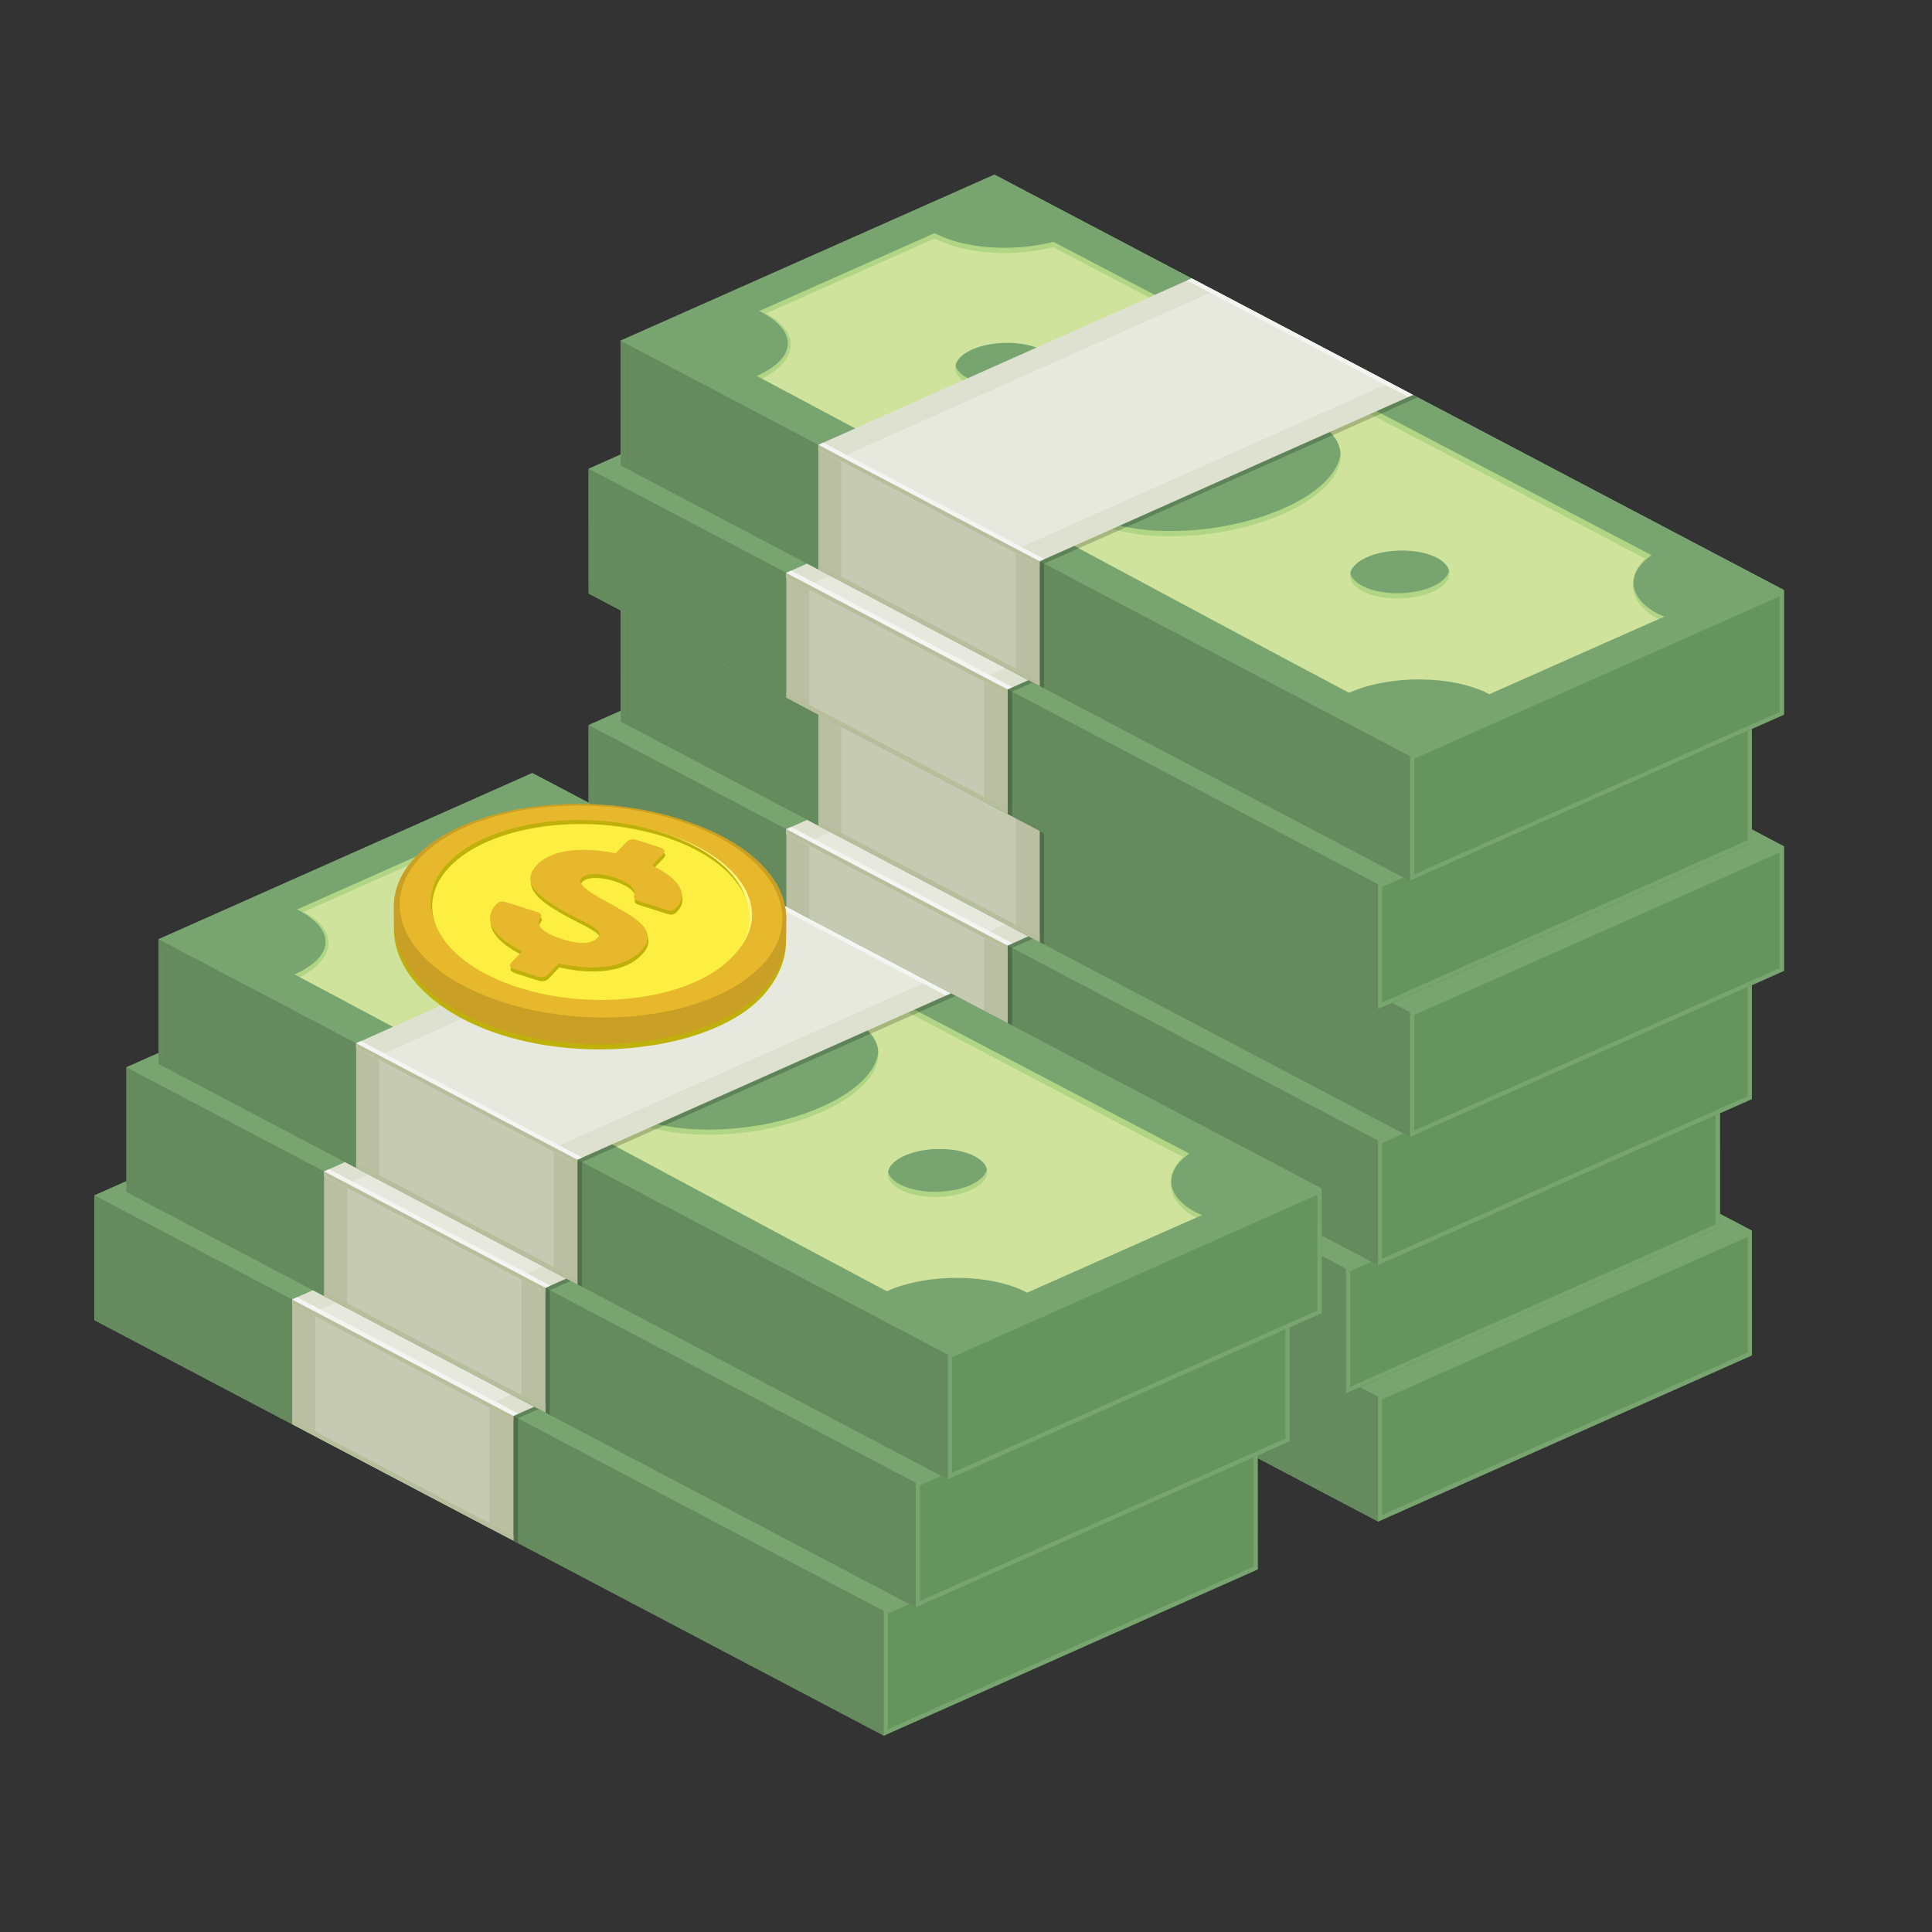 <?xml version="1.0" encoding="utf-8"?>
<!-- Generator: Adobe Illustrator 25.4.1, SVG Export Plug-In . SVG Version: 6.00 Build 0)  -->
<svg version="1.1" id="Layer_1" xmlns="http://www.w3.org/2000/svg" xmlns:xlink="http://www.w3.org/1999/xlink" x="0px" y="0px"
	 viewBox="0 0 120 120" style="enable-background:new 0 0 120 120;" xml:space="preserve">
<rect x="0" y="0" width="120" height="120" fill="#333333" stroke="none"/>
<style type="text/css">
	.st0{fill:#DADADA;}
	.st1{fill:#609BA7;}
	.st2{fill:#A4A3A3;}
	.st3{fill:#FBAD18;}
	.st4{fill:#FDCD2E;}
	.st5{fill:#000100;}
	.st6{fill:#005461;}
	.st7{fill:#FFFFFF;}
	.st8{fill:#94927E;}
	.st9{fill:#6F6E5D;}
	.st10{fill:#A5A392;}
	.st11{fill:#4B4C3F;}
	.st12{opacity:0.3;fill:#000100;}
	.st13{fill:#648A5D;}
	.st14{fill:#65945D;}
	.st15{fill:#77A46F;}
	.st16{fill-rule:evenodd;clip-rule:evenodd;fill:#B0D584;}
	.st17{fill-rule:evenodd;clip-rule:evenodd;fill:#D0E39C;}
	.st18{fill-rule:evenodd;clip-rule:evenodd;fill:#77A46F;}
	.st19{fill-rule:evenodd;clip-rule:evenodd;fill:#648A5D;}
	.st20{opacity:0.2;}
	.st21{fill-rule:evenodd;clip-rule:evenodd;}
	.st22{fill-rule:evenodd;clip-rule:evenodd;fill:#DEE1CF;}
	.st23{fill-rule:evenodd;clip-rule:evenodd;fill:#E7E9DE;}
	.st24{fill-rule:evenodd;clip-rule:evenodd;fill:#BABFA3;}
	.st25{fill-rule:evenodd;clip-rule:evenodd;fill:#C6CAB2;}
	.st26{fill-rule:evenodd;clip-rule:evenodd;fill:#F4F5F2;}
	.st27{fill-rule:evenodd;clip-rule:evenodd;fill:#B8BD9C;}
	.st28{fill:url(#SVGID_1_);}
	.st29{fill:url(#SVGID_00000090980673735623944170000005430676600722540976_);}
	.st30{fill:#E4B635;}
	.st31{fill:#A87410;}
	.st32{fill:#6C9144;}
	.st33{fill:#90C14F;}
	.st34{fill:#004D28;}
	.st35{fill:#E6E6E6;stroke:#E6E6E6;stroke-width:5;stroke-miterlimit:10;}
	.st36{fill:#E5E5C8;}
	.st37{fill:#4684AF;}
	.st38{fill:#C4C4AB;}
	.st39{fill:#DCDDD2;}
	.st40{fill:#F6F7E8;}
	.st41{fill:#CECECE;}
	.st42{fill:#4D9ABA;}
	.st43{fill:#A7A9AC;}
	.st44{fill:#E8B4BD;}
	.st45{fill:#E0E0E0;}
	.st46{fill:#66CDF8;}
	.st47{fill:#F2F2F2;}
	.st48{fill:#053746;}
	.st49{fill:#14485F;}
	.st50{fill:#CAC1A9;}
	.st51{fill-rule:evenodd;clip-rule:evenodd;fill:#FDEF41;}
	.st52{fill-rule:evenodd;clip-rule:evenodd;fill:#E7B82B;}
	.st53{fill-rule:evenodd;clip-rule:evenodd;fill:#FDEF42;}
	.st54{fill-rule:evenodd;clip-rule:evenodd;fill:#B5D88C;}
	.st55{fill-rule:evenodd;clip-rule:evenodd;fill:#608657;}
	.st56{fill:#2E3A4C;}
	.st57{fill:#D1E0F2;}
	.st58{opacity:0.3;}
	.st59{fill:#8B9BAF;}
	.st60{opacity:0.3;fill:#FFFFFF;}
	.st61{fill:#6D7B89;}
	.st62{fill:#7E8D9E;}
	.st63{fill:#44526B;}
	.st64{opacity:0.1;}
	.st65{fill:#FA364D;}
	.st66{fill-rule:evenodd;clip-rule:evenodd;fill:#408BBC;}
	.st67{fill-rule:evenodd;clip-rule:evenodd;fill:#DB3D36;}
	.st68{fill-rule:evenodd;clip-rule:evenodd;fill:#DC5B5B;}
	.st69{fill-rule:evenodd;clip-rule:evenodd;fill:#901F1F;}
	.st70{fill-rule:evenodd;clip-rule:evenodd;fill:#FFFFFF;}
	.st71{fill-rule:evenodd;clip-rule:evenodd;fill:#AEAEAF;}
	.st72{fill-rule:evenodd;clip-rule:evenodd;fill:#134E78;}
	.st73{fill-rule:evenodd;clip-rule:evenodd;fill:#3B7BA1;}
	.st74{fill-rule:evenodd;clip-rule:evenodd;fill:#002F47;}
	.st75{fill-rule:evenodd;clip-rule:evenodd;fill:#FBB123;}
	.st76{fill-rule:evenodd;clip-rule:evenodd;fill:#BC802B;}
	.st77{fill-rule:evenodd;clip-rule:evenodd;fill:url(#SVGID_00000163780940879295287390000004518311150431533475_);}
	.st78{fill-rule:evenodd;clip-rule:evenodd;fill:url(#SVGID_00000178926218901679293490000000653920568301283996_);}
	.st79{fill-rule:evenodd;clip-rule:evenodd;fill:url(#SVGID_00000081642677142665859430000015018567054840033668_);}
	.st80{fill-rule:evenodd;clip-rule:evenodd;fill:url(#SVGID_00000029753089589314795540000012982853251317965961_);}
	.st81{opacity:0.25;fill-rule:evenodd;clip-rule:evenodd;}
	.st82{fill-rule:evenodd;clip-rule:evenodd;fill:#30302F;}
	.st83{fill-rule:evenodd;clip-rule:evenodd;fill:#3B3B3B;}
	.st84{fill-rule:evenodd;clip-rule:evenodd;fill:#292929;}
	.st85{fill-rule:evenodd;clip-rule:evenodd;fill:#18110C;}
	.st86{fill-rule:evenodd;clip-rule:evenodd;fill:url(#SVGID_00000002381985193365249050000018049091702534208659_);}
	.st87{fill-rule:evenodd;clip-rule:evenodd;fill:#DC8E27;}
	.st88{opacity:0.5;}
	.st89{opacity:0.2;fill:#231F20;}
	.st90{fill:#CCDCE3;}
	.st91{fill:#305C6F;}
	.st92{opacity:0.4;}
	.st93{fill:#F1F2F2;}
	.st94{fill:#D6EBCE;}
	.st95{fill:#AFD8A1;}
	.st96{fill:#85C776;}
	.st97{fill:#4CB748;}
	.st98{fill:#42A240;}
	.st99{fill:#E4EDF8;}
	.st100{fill:#5BA7DC;}
	.st101{fill:#008CCF;}
	.st102{fill:#0076B6;}
	.st103{opacity:0.15;}
	.st104{fill:#DA99BE;}
	.st105{fill:#CC6CA2;}
	.st106{fill:#C4468E;}
	.st107{fill:#BC067E;}
	.st108{fill:#AA0072;}
	.st109{fill:#FABCA3;}
	.st110{fill:#F69679;}
	.st111{fill:#F26648;}
	.st112{fill:#EF3E2D;}
	.st113{fill:#D73828;}
	.st114{fill:#FFDEAB;}
	.st115{fill:#FFCD7E;}
	.st116{fill:#FDB740;}
	.st117{fill:#D1D3D4;}
	.st118{fill:#FBB123;}
	.st119{fill:#BC802B;}
	.st120{fill:#696969;}
	.st121{fill:#3F4244;}
	.st122{fill:#FFA000;}
	.st123{opacity:0.25;fill:#FFFFFF;}
	.st124{fill:#999999;}
	.st125{fill:#404041;}
	.st126{fill:none;stroke:#404041;stroke-width:5;stroke-linecap:round;stroke-linejoin:round;stroke-miterlimit:10;}
	.st127{fill:#808080;}
	.st128{fill:#FFFFFF;stroke:#FFFFFF;stroke-width:5;stroke-linecap:round;stroke-linejoin:round;stroke-miterlimit:10;}
	.st129{fill:#D0E39C;}
	.st130{fill:#00704A;}
	.st131{fill-rule:evenodd;clip-rule:evenodd;fill:#4D4D4D;}
	.st132{fill:#FAC753;}
	.st133{opacity:0.36;fill:#4D4D4D;}
	.st134{fill:#EA594E;}
	.st135{fill:#D23F3C;}
	.st136{fill:#121717;}
	.st137{fill:#A4A4A4;}
	.st138{fill:url(#SVGID_00000089541432544961963930000011899847680839506605_);}
	.st139{fill:#2D5C6D;}
	.st140{opacity:0.15;fill:#00704A;}
	.st141{fill:url(#SVGID_00000160880735115060692970000010848901215917407927_);}
	.st142{fill:#E6E6E6;}
	.st143{fill:url(#SVGID_00000178196483378002680520000006271734218463243931_);}
	.st144{fill:url(#SVGID_00000083768324210415159440000006349559103544785055_);}
	.st145{fill:#1A1A1A;}
	.st146{fill:#07343B;}
	.st147{fill:#333333;}
	.st148{opacity:0.06;fill:#E6E6E6;}
	.st149{opacity:0.31;fill-rule:evenodd;clip-rule:evenodd;fill:#231F20;}
	.st150{fill-rule:evenodd;clip-rule:evenodd;fill:#BCBDBF;}
	.st151{fill-rule:evenodd;clip-rule:evenodd;fill:#D1D2D3;}
	.st152{fill-rule:evenodd;clip-rule:evenodd;fill:#E6E6E6;}
	.st153{fill-rule:evenodd;clip-rule:evenodd;fill:#221F1F;}
	.st154{fill-rule:evenodd;clip-rule:evenodd;fill:#FAAE17;}
	.st155{opacity:0.3;fill-rule:evenodd;clip-rule:evenodd;fill:#221F1F;}
	.st156{fill-rule:evenodd;clip-rule:evenodd;fill:#FDBD30;}
	.st157{fill:#E5A641;}
	.st158{fill:#EFEFEF;}
	.st159{opacity:0.2;fill:#3D3D3D;}
	.st160{fill:#EDEDED;}
	.st161{fill:#9BCDCE;}
	.st162{fill:#326497;}
	.st163{fill:#EFB650;}
	.st164{fill:#E0E0E0;stroke:#E0E0E0;stroke-width:2;stroke-miterlimit:10;}
	.st165{fill:#00704A;stroke:#FFFFFF;stroke-miterlimit:10;}
	.st166{opacity:0.24;fill:#004D28;}
	.st167{fill:none;stroke:#FFFFFF;stroke-width:2;stroke-miterlimit:10;}
	.st168{fill:#BFB10A;}
	.st169{fill:#C9A025;}
	.st170{fill:#E7B82B;}
	.st171{fill:#FFF683;}
	.st172{fill:#FDEF41;}
	.st173{fill:#A8DD43;}
	.st174{fill:#8BBF19;}
	.st175{fill:#FFD41F;}
	.st176{fill:#FF9C00;}
	.st177{fill:#FF6A4D;}
	.st178{fill:#DB513E;}
	.st179{fill:#444444;}
	.st180{fill:#F0D0B4;}
	.st181{fill:#AB6C54;}
	.st182{opacity:0.05;}
	.st183{fill:#F7A186;}
	.st184{fill:#4B5059;}
	.st185{fill:#C47C60;}
	.st186{fill:#CF9E76;}
	.st187{opacity:0.09;fill:#FFFFFF;}
	.st188{fill:#2F1806;}
	.st189{opacity:0.1;fill:#231F20;}
	.st190{fill:#4A4A4A;}
	.st191{opacity:0.08;fill:#FFFFFF;}
	.st192{fill:#383838;}
	.st193{fill:#707171;}
	.st194{fill:#2D2D2D;}
	.st195{fill:#492F21;}
	.st196{fill:#563A28;}
	.st197{fill:#564F4F;}
	.st198{fill:#C5D41F;}
	.st199{fill:#8CB83F;}
	.st200{opacity:0.09;}
	.st201{opacity:0.12;}
	.st202{fill:#F9E0AC;}
	.st203{fill:#96796E;}
	.st204{fill:#D6B985;}
	.st205{opacity:0.11;}
	.st206{fill:#7C3935;}
	.st207{fill:#CCC2B0;}
	.st208{fill:#E2DCCF;}
	.st209{fill:#964745;}
	.st210{opacity:0.15;fill:#42210B;}
	.st211{fill:#EDE8DF;}
	.st212{fill:#F4F4F4;}
	.st213{fill:#E5E1DF;}
	.st214{fill:#D3D0CD;}
	.st215{fill:#D1C9B8;}
	.st216{fill:#9E8A77;}
	.st217{fill:#BAA390;}
	.st218{fill:#8C7A6B;}
	.st219{fill:#69C4C2;}
	.st220{opacity:0.2;fill:#FFFFFF;}
	.st221{fill:#DDDCDB;}
	.st222{fill:#EFEBE8;}
	.st223{fill:#C6C4C2;}
	.st224{fill:#58AFAB;}
	.st225{fill:#F4F2EF;}
	.st226{fill:#938272;}
	.st227{fill:#B2A590;}
	.st228{fill:#E5E4E3;}
	.st229{fill:#876856;}
	.st230{fill:#A5A03C;}
	.st231{fill:#BDC64A;}
	.st232{opacity:0.1;fill:#FFFFFF;}
	.st233{fill:#D0D34A;}
	.st234{fill:#C1D300;}
	.st235{fill:#BCC100;}
	.st236{opacity:0.17;}
	.st237{fill:#9E4D4D;}
	.st238{fill:#E8E8F2;}
	.st239{fill:#D6C889;}
	.st240{fill:#95AC3F;}
	.st241{fill:#819335;}
	.st242{opacity:0.64;fill:#C6D51E;}
	.st243{opacity:0.07;}
	.st244{fill:#FFC585;}
	.st245{opacity:0.12;fill:#FCEE21;}
	.st246{fill:#1B2728;}
	.st247{fill:#42210B;}
	.st248{opacity:0.18;}
	.st249{fill:#CEA28B;}
	.st250{fill:#3EA2A2;}
	.st251{fill:#C5E0DF;}
	.st252{fill:#AF865C;}
	.st253{fill:#473F65;}
	.st254{fill:#E4B69D;}
	.st255{fill:#491B0C;}
	.st256{fill:#B4CFCD;}
	.st257{fill:#E6E2E1;}
	.st258{opacity:0.1;fill:#421F00;}
	.st259{opacity:0.07;fill:#FFFFFF;}
	.st260{fill:#361B09;}
	.st261{fill:#FBA386;}
	.st262{fill:#8D242E;}
	.st263{fill:#ECC19C;}
	.st264{fill:#497775;}
	.st265{fill:#375D4C;}
	.st266{fill:#DB9C94;}
	.st267{fill:#462B24;}
	.st268{fill:#F0BEB4;}
	.st269{fill:#FF4040;}
	.st270{fill:#FF4F4B;}
	.st271{fill:#CB8C84;}
	.st272{fill:#DB8575;}
	.st273{fill:#3E1208;}
	.st274{opacity:0.14;fill:#FFFFFF;}
	.st275{fill:#4F3026;}
	.st276{opacity:0.12;fill:#FFC88F;}
	.st277{fill:#DFB28B;}
	.st278{fill:#497775;stroke:#497775;stroke-width:0.5;stroke-miterlimit:10;}
	.st279{fill:#523222;}
	.st280{fill:#73312A;}
	.st281{fill:#C3B8A1;}
	.st282{fill:#613D29;}
	.st283{fill:#F7EBDB;}
	.st284{fill:#A14740;}
	.st285{opacity:0.08;}
	.st286{opacity:0.09;fill:#532618;}
	.st287{fill:#35221A;}
	.st288{opacity:0.12;fill:#FF8F00;}
	.st289{opacity:0.12;fill:#666666;}
	.st290{opacity:0.66;fill-rule:evenodd;clip-rule:evenodd;fill:#77A46F;}
	.st291{opacity:0.42;fill-rule:evenodd;clip-rule:evenodd;fill:#77A46F;}
	.st292{fill:#5A4196;}
	.st293{fill:#64B22B;}
	.st294{fill:#FF5D56;}
	.st295{fill:#34969B;}
	.st296{fill:#3CAAAA;}
	.st297{fill:#EA3B3B;}
	.st298{fill:#A55D37;}
	.st299{fill:#8C4628;}
	.st300{fill:#F47132;}
	.st301{fill:#238C8C;}
	.st302{fill:#517820;}
	.st303{fill:#003313;}
	.st304{fill:#5E7B38;}
	.st305{fill:#5A3714;}
	.st306{fill:#8B9E6C;}
	.st307{fill:#642D10;}
	.st308{fill:#737245;}
	.st309{fill:#A9962E;}
	.st310{fill:#AA962E;}
	.st311{fill:#72B05F;}
	.st312{fill:#8CC63F;}
	.st313{fill:#9E2214;}
	.st314{fill:#8B4324;}
	.st315{fill:#8EB936;}
	.st316{fill:#BCCD30;}
	.st317{fill:#7C7C72;}
	.st318{fill:#B3B28D;}
	.st319{fill:#9A9B84;}
	.st320{fill:#CDC57F;}
	.st321{fill:#DED694;}
	.st322{fill:#FFFABE;}
	.st323{fill:#808285;}
	.st324{fill:#35383A;}
	.st325{fill:#B78B89;}
	.st326{fill:#945658;}
	.st327{fill:#78ABA4;}
	.st328{fill:#453835;}
	.st329{fill:#64433B;}
	.st330{fill:#7B534B;}
	.st331{fill:#298793;}
	.st332{fill:#4F97A1;}
	.st333{fill:#82B4BD;}
	.st334{fill:#AAD1D6;}
	.st335{fill:#4B6D74;}
	.st336{fill:#525C60;}
	.st337{fill:#999B9E;}
	.st338{fill:#5D4C33;}
	.st339{fill:#423113;}
	.st340{fill:#450D12;}
	.st341{fill:#603231;}
	.st342{fill:#ABC7A4;}
	.st343{fill:#829A7E;}
	.st344{fill:#93B889;}
	.st345{fill:#C6D9C2;}
	.st346{fill:#828687;}
	.st347{fill:#4D5D43;}
	.st348{fill:#67686B;}
	.st349{fill:#DDE8DA;}
	.st350{fill:#382725;}
	.st351{fill:#66504D;}
	.st352{fill:#A6A8AB;}
	.st353{fill:#986B4C;}
	.st354{fill:#815B40;}
	.st355{fill:#677B35;}
	.st356{opacity:0.31;fill:#8BC540;}
</style>
<g>
	<g id="Ôèãóðà_6__x28_êîïèÿ_x29__517">
		<polygon class="st13" points="108.81,76.44 59.78,50.63 36.56,60.95 36.57,68.69 85.6,94.5 108.81,84.18 		"/>
	</g>
	<g id="Ôèãóðà_6__x28_êîïèÿ_x29__518">
		<polygon class="st14" points="108.81,76.44 85.59,86.76 85.6,94.5 108.81,84.18 		"/>
	</g>
	<g id="Ôèãóðà_6__x28_êîïèÿ_x29__519">
		<polygon class="st15" points="59.78,50.63 36.56,60.95 85.6,86.76 108.81,76.44 		"/>
	</g>
	<g id="Ôèãóðà_7__x28_êîïèÿ_x29__117">
		<path class="st16" d="M101.01,77.92c-1.92-1.01-2.02-2.53-0.42-3.66L63.44,54.8c-2.45,0.63-5.49,0.46-7.38-0.54l-10.9,4.84
			c0.03,0.02,0.07,0.03,0.1,0.04c2.26,1.19,2.32,2.85-0.25,3.99L81.79,82.5c2.56-1.14,6.47-1.1,8.73,0.09
			c0.04,0.02,0.07,0.04,0.1,0.06l10.79-4.55C101.28,78.03,101.13,77.99,101.01,77.92z M62.47,63.32c-1.28,0.57-3.24,0.55-4.36-0.04
			c-1.13-0.59-1-1.54,0.28-2.11c1.28-0.57,3.24-0.55,4.36,0.04C63.88,61.8,63.75,62.75,62.47,63.32z M77.75,71.36
			c-3.85,1.71-9.25,1.89-12.07,0.41c-2.82-1.48-1.99-4.07,1.86-5.78c3.85-1.71,9.25-1.89,12.07-0.41
			C82.43,67.06,81.6,69.65,77.75,71.36z M86.99,76.22c-1.28,0.57-3.24,0.55-4.36-0.04c-1.13-0.59-1-1.54,0.28-2.11
			c1.28-0.57,3.24-0.55,4.36,0.04C88.39,74.71,88.27,75.65,86.99,76.22z"/>
	</g>
	<g id="Ôèãóðà_7__x28_êîïèÿ_x29__118">
		<path class="st17" d="M100.2,74.48L63.43,55.13c-2.44,0.63-5.48,0.45-7.36-0.54l-10.49,4.66c0.94,0.5,1.45,1.11,1.53,1.75
			c0.1,0.82-0.5,1.66-1.76,2.3c8.53,4.54,27.95,15,36.45,19.51c2.56-1.14,6.47-1.1,8.72,0.09h0l10.49-4.66
			C99.21,77.3,98.94,75.68,100.2,74.48z M62.47,63.64c-1.28,0.57-3.24,0.55-4.36-0.04c-1.13-0.59-1-1.54,0.28-2.11
			c1.28-0.57,3.24-0.55,4.36,0.04C63.88,62.13,63.75,63.07,62.47,63.64z M77.75,71.69c-3.85,1.71-9.25,1.89-12.07,0.41
			c-2.82-1.49-1.99-4.07,1.86-5.78c3.85-1.71,9.25-1.89,12.07-0.41C82.43,67.39,81.6,69.98,77.75,71.69z M86.99,76.55
			c-1.28,0.57-3.24,0.55-4.36-0.04c-1.13-0.59-1-1.54,0.28-2.11c1.28-0.57,3.24-0.55,4.36,0.04C88.39,75.03,88.27,75.98,86.99,76.55
			z"/>
	</g>
	<g id="Ôèãóðà_6__x28_êîïèÿ_x29__520">
		<path class="st18" d="M108.81,76.44L59.78,50.63L36.56,60.95l0,7.74L85.6,94.5l23.22-10.32L108.81,76.44z M85.33,94.06
			l-48.5-25.52v-7.16l48.5,25.52V94.06z M37.15,60.97l22.61-10.05l48.45,25.5L85.6,86.47L37.15,60.97z M108.55,84.01L85.85,94.1
			v-7.18l22.7-10.09V84.01z"/>
	</g>
	<g id="Ôèãóðà_1__x28_êîïèÿ_x29__221">
		<path class="st19" d="M36.57,60.95v7.74l49.02,25.8v-7.74L36.57,60.95z M85.32,94.05L36.83,68.54v-7.15l48.49,25.52V94.05z"/>
	</g>
	<g id="Ôèãóðà_6__x28_êîïèÿ_x29__522" class="st20">
		<polygon class="st21" points="77.83,60.13 52.4,77.03 62.86,82.53 62.86,74.79 86.07,64.47 		"/>
	</g>
	<g id="Ôèãóðà_6__x28_êîïèÿ_x29__523">
		<polygon class="st22" points="48.84,67.41 62.59,74.65 85.78,64.31 72.03,57.08 		"/>
	</g>
	<g id="Ôèãóðà_6__x28_êîïèÿ_x29__524">
		<polygon class="st23" points="50.29,68.17 61.15,73.89 84.34,63.56 73.47,57.84 		"/>
	</g>
	<g id="Ôèãóðà_1__x28_êîïèÿ_x29__222">
		<polygon class="st24" points="48.84,75.16 62.59,82.39 62.59,74.65 48.84,67.42 		"/>
	</g>
	<g id="Ôèãóðà_1__x28_êîïèÿ_x29__223">
		<polygon class="st25" points="50.27,75.9 61.11,81.61 61.11,73.87 50.27,68.16 		"/>
	</g>
	<g id="Ôèãóðà_6__x28_êîïèÿ_x29__525">
		<path class="st26" d="M72.03,57.08l-0.3,0.13l13.74,7.23l0.3-0.13L72.03,57.08z M48.84,67.41v0.29l13.44,7.07l0.6-0.27
			l-13.74-7.23L48.84,67.41z"/>
	</g>
	<g id="Ôèãóðà_1__x28_êîïèÿ_x29__224">
		<path class="st27" d="M48.84,75.16l13.74,7.23v-0.3l-13.74-7.23V75.16z M48.84,67.42v0.29l13.74,7.23v-0.29L48.84,67.42z"/>
	</g>
	<g id="Ôèãóðà_6__x28_êîïèÿ_x29__526">
		<polygon class="st13" points="106.82,68.48 57.79,42.67 34.58,52.99 34.58,60.74 83.61,86.54 106.82,76.22 		"/>
	</g>
	<g id="Ôèãóðà_6__x28_êîïèÿ_x29__527">
		<polygon class="st14" points="106.82,68.48 83.6,78.8 83.61,86.54 106.82,76.22 		"/>
	</g>
	<g id="Ôèãóðà_6__x28_êîïèÿ_x29__528">
		<polygon class="st15" points="57.79,42.67 34.58,52.99 83.61,78.8 106.82,68.48 		"/>
	</g>
	<g id="Ôèãóðà_7__x28_êîïèÿ_x29__119">
		<path class="st16" d="M99.02,69.96C97.1,68.95,97,67.44,98.6,66.3L61.45,46.85c-2.45,0.63-5.49,0.46-7.38-0.54l0,0l-10.9,4.84
			c0.03,0.02,0.07,0.03,0.1,0.04c2.26,1.19,2.31,2.85-0.25,3.99L79.8,74.54h0c2.56-1.14,6.47-1.1,8.73,0.09
			c0.04,0.02,0.07,0.04,0.1,0.06l10.79-4.55C99.29,70.08,99.14,70.03,99.02,69.96z M60.48,55.36c-1.28,0.57-3.24,0.55-4.36-0.04
			c-1.13-0.59-1-1.54,0.28-2.11c1.28-0.57,3.24-0.55,4.36,0.04C61.89,53.85,61.77,54.79,60.48,55.36z M75.76,63.4
			c-3.85,1.71-9.25,1.89-12.07,0.41c-2.82-1.48-1.99-4.07,1.86-5.78c3.85-1.71,9.25-1.89,12.07-0.41
			C80.44,59.11,79.61,61.69,75.76,63.4z M85,68.26c-1.28,0.57-3.24,0.55-4.36-0.04c-1.13-0.59-1-1.54,0.28-2.11
			c1.28-0.57,3.24-0.55,4.36,0.04C86.41,66.75,86.28,67.69,85,68.26z"/>
	</g>
	<g id="Ôèãóðà_7__x28_êîïèÿ_x29__120">
		<path class="st17" d="M99.02,70.29c-1.8-0.95-2.07-2.57-0.81-3.76L61.44,47.18c-2.45,0.63-5.48,0.45-7.36-0.54L43.58,51.3h0
			c0.94,0.5,1.45,1.11,1.53,1.75c0.11,0.82-0.5,1.66-1.76,2.3c8.53,4.54,27.95,15.01,36.45,19.51c2.56-1.14,6.47-1.1,8.72,0.09
			L99.02,70.29L99.02,70.29z M60.48,55.69c-1.28,0.57-3.24,0.55-4.36-0.04c-1.13-0.59-1-1.54,0.28-2.11
			c1.28-0.57,3.24-0.55,4.36,0.04C61.89,54.17,61.77,55.12,60.48,55.69z M75.76,63.73c-3.85,1.71-9.25,1.89-12.07,0.41
			c-2.82-1.48-1.99-4.07,1.86-5.78c3.85-1.71,9.25-1.89,12.07-0.41C80.44,59.43,79.61,62.02,75.76,63.73z M85,68.59
			c-1.28,0.57-3.24,0.55-4.36-0.04c-1.13-0.59-1-1.54,0.28-2.11c1.28-0.57,3.24-0.55,4.36,0.04C86.41,67.08,86.28,68.02,85,68.59z"
			/>
	</g>
	<g id="Ôèãóðà_6__x28_êîïèÿ_x29__529">
		<path class="st18" d="M106.82,68.48L57.79,42.67L34.58,52.99l0,7.74l49.03,25.8l23.22-10.32L106.82,68.48z M83.34,86.11
			l-48.5-25.52v-7.16l48.5,25.52V86.11z M35.17,53.01l22.61-10.05l48.45,25.5L83.62,78.51L35.17,53.01z M106.56,76.05l-22.7,10.09
			v-7.18l22.7-10.09V76.05z"/>
	</g>
	<g id="Ôèãóðà_1__x28_êîïèÿ_x29__225">
		<path class="st19" d="M34.58,53v7.74l49.02,25.8V78.8L34.58,53z M83.33,86.09L34.84,60.58v-7.15l48.49,25.52V86.09z"/>
	</g>
	<g id="Ôèãóðà_6__x28_êîïèÿ_x29__531" class="st20">
		<polygon class="st21" points="75.84,52.18 50.41,69.07 60.87,74.58 60.87,66.84 84.08,56.51 		"/>
	</g>
	<g id="Ôèãóðà_6__x28_êîïèÿ_x29__532">
		<polygon class="st22" points="46.85,59.46 60.6,66.69 83.79,56.36 70.04,49.12 		"/>
	</g>
	<g id="Ôèãóðà_6__x28_êîïèÿ_x29__533">
		<polygon class="st23" points="48.3,60.22 59.16,65.93 82.35,55.6 71.49,49.88 		"/>
	</g>
	<g id="Ôèãóðà_1__x28_êîïèÿ_x29__226">
		<polygon class="st24" points="46.85,67.2 60.6,74.43 60.6,66.69 46.85,59.46 		"/>
	</g>
	<g id="Ôèãóðà_1__x28_êîïèÿ_x29__227">
		<polygon class="st25" points="48.28,67.95 59.12,73.65 59.12,65.91 48.28,60.21 		"/>
	</g>
	<g id="Ôèãóðà_6__x28_êîïèÿ_x29__534">
		<path class="st26" d="M46.85,59.46v0.29l13.44,7.07l0.6-0.27l-13.74-7.23L46.85,59.46z M70.04,49.12l-0.3,0.13l13.74,7.23
			l0.3-0.13L70.04,49.12z"/>
	</g>
	<g id="Ôèãóðà_1__x28_êîïèÿ_x29__228">
		<path class="st27" d="M46.85,67.2l13.74,7.23v-0.3L46.85,66.9V67.2z M46.85,59.46v0.29l13.74,7.23v-0.29L46.85,59.46z"/>
	</g>
	<g id="Ôèãóðà_6__x28_êîïèÿ_x29__535">
		<polygon class="st13" points="108.81,60.52 59.78,34.72 36.56,45.04 36.57,52.78 85.6,78.58 108.81,68.26 		"/>
	</g>
	<g id="Ôèãóðà_6__x28_êîïèÿ_x29__536">
		<polygon class="st14" points="108.81,60.52 85.59,70.84 85.6,78.58 108.81,68.26 		"/>
	</g>
	<g id="Ôèãóðà_6__x28_êîïèÿ_x29__537">
		<polygon class="st15" points="59.78,34.72 36.56,45.04 85.6,70.84 108.81,60.52 		"/>
	</g>
	<g id="Ôèãóðà_7__x28_êîïèÿ_x29__121">
		<path class="st16" d="M101.01,62.01c-1.92-1.01-2.02-2.53-0.42-3.66L63.44,38.89c-2.45,0.63-5.49,0.46-7.38-0.54l-10.9,4.84
			c0.03,0.02,0.07,0.03,0.1,0.04c2.26,1.19,2.32,2.85-0.25,3.99l36.77,19.35c2.56-1.14,6.47-1.1,8.73,0.09
			c0.04,0.02,0.07,0.04,0.1,0.06l10.79-4.55C101.28,62.12,101.13,62.07,101.01,62.01z M62.47,47.4c-1.28,0.57-3.24,0.55-4.36-0.04
			c-1.13-0.59-1-1.54,0.28-2.11c1.28-0.57,3.24-0.55,4.36,0.04C63.88,45.89,63.75,46.83,62.47,47.4z M77.75,55.45
			c-3.85,1.71-9.25,1.89-12.07,0.41c-2.82-1.49-1.99-4.07,1.86-5.78c3.85-1.71,9.25-1.89,12.07-0.41
			C82.43,51.15,81.6,53.74,77.75,55.45z M86.99,60.31c-1.28,0.57-3.24,0.55-4.36-0.04c-1.13-0.59-1-1.54,0.28-2.11
			c1.28-0.57,3.24-0.55,4.36,0.04C88.39,58.79,88.27,59.74,86.99,60.31z"/>
	</g>
	<g id="Ôèãóðà_7__x28_êîïèÿ_x29__122">
		<path class="st17" d="M100.2,58.57L63.43,39.22c-2.44,0.63-5.48,0.45-7.36-0.54c0,0,0,0,0,0l-10.49,4.66
			c0.94,0.5,1.45,1.11,1.53,1.75c0.1,0.82-0.5,1.66-1.76,2.3c8.53,4.54,27.95,15.01,36.45,19.51c2.56-1.14,6.47-1.1,8.72,0.09
			l10.49-4.66C99.21,61.38,98.94,59.77,100.2,58.57z M62.47,47.73c-1.28,0.57-3.24,0.55-4.36-0.04c-1.13-0.59-1-1.54,0.28-2.11
			c1.28-0.57,3.24-0.55,4.36,0.04C63.88,46.22,63.75,47.16,62.47,47.73z M77.75,55.77c-3.85,1.71-9.25,1.89-12.07,0.41
			c-2.82-1.49-1.99-4.07,1.86-5.78c3.85-1.71,9.25-1.89,12.07-0.41C82.43,51.47,81.6,54.06,77.75,55.77z M86.99,60.63
			c-1.28,0.57-3.24,0.55-4.36-0.04c-1.13-0.59-1-1.54,0.28-2.11c1.28-0.57,3.24-0.55,4.36,0.04C88.39,59.12,88.27,60.06,86.99,60.63
			z"/>
	</g>
	<g id="Ôèãóðà_6__x28_êîïèÿ_x29__538">
		<path class="st18" d="M108.81,60.52L59.78,34.72L36.56,45.04l0,7.74l49.03,25.8l23.22-10.32L108.81,60.52z M85.33,78.15
			l-48.5-25.52v-7.16l48.5,25.52V78.15z M37.15,45.05L59.77,35l48.45,25.5L85.6,70.55L37.15,45.05z M108.55,68.09l-22.7,10.09v-7.18
			l22.7-10.09V68.09z"/>
	</g>
	<g id="Ôèãóðà_1__x28_êîïèÿ_x29__229">
		<path class="st19" d="M36.57,45.04v7.74l49.02,25.8v-7.74L36.57,45.04z M85.32,78.14L36.83,52.62v-7.15l48.49,25.52V78.14z"/>
	</g>
	<g id="Ôèãóðà_6__x28_êîïèÿ_x29__540" class="st20">
		<polygon class="st21" points="77.83,44.22 52.4,61.11 62.86,66.62 62.86,58.88 86.07,48.56 		"/>
	</g>
	<g id="Ôèãóðà_6__x28_êîïèÿ_x29__541">
		<polygon class="st22" points="48.84,51.5 62.59,58.73 85.78,48.4 72.03,41.17 		"/>
	</g>
	<g id="Ôèãóðà_6__x28_êîïèÿ_x29__542">
		<polygon class="st23" points="50.29,52.26 61.15,57.98 84.34,47.65 73.47,41.93 		"/>
	</g>
	<g id="Ôèãóðà_1__x28_êîïèÿ_x29__230">
		<polygon class="st24" points="48.84,59.24 62.59,66.47 62.59,58.73 48.84,51.5 		"/>
	</g>
	<g id="Ôèãóðà_1__x28_êîïèÿ_x29__231">
		<polygon class="st25" points="50.27,59.99 61.11,65.7 61.11,57.95 50.27,52.25 		"/>
	</g>
	<g id="Ôèãóðà_6__x28_êîïèÿ_x29__543">
		<path class="st26" d="M48.84,51.5v0.29l13.44,7.07l0.6-0.27l-13.74-7.23L48.84,51.5z M72.03,41.17l-0.3,0.13l13.75,7.23l0.3-0.13
			L72.03,41.17z"/>
	</g>
	<g id="Ôèãóðà_1__x28_êîïèÿ_x29__232">
		<path class="st27" d="M48.84,59.24l13.74,7.23v-0.3l-13.74-7.23V59.24z M48.84,51.5v0.29l13.74,7.23v-0.29L48.84,51.5z"/>
	</g>
	<g id="Ôèãóðà_6__x28_êîïèÿ_x29__544">
		<polygon class="st13" points="110.8,52.57 61.77,26.76 38.55,37.08 38.56,44.82 87.58,70.62 110.8,60.3 		"/>
	</g>
	<g id="Ôèãóðà_6__x28_êîïèÿ_x29__545">
		<polygon class="st14" points="110.8,52.57 87.58,62.88 87.58,70.62 110.8,60.3 		"/>
	</g>
	<g id="Ôèãóðà_6__x28_êîïèÿ_x29__546">
		<polygon class="st15" points="61.77,26.76 38.55,37.08 87.58,62.88 110.8,52.57 		"/>
	</g>
	<g id="Ôèãóðà_7__x28_êîïèÿ_x29__123">
		<path class="st16" d="M103,54.05c-1.92-1.01-2.02-2.53-0.42-3.66L65.43,30.93c-2.45,0.63-5.49,0.46-7.38-0.54l-10.9,4.84
			c0.03,0.02,0.07,0.03,0.1,0.04c2.26,1.19,2.31,2.85-0.25,3.99l36.77,19.35c2.56-1.14,6.47-1.1,8.73,0.09
			c0.04,0.02,0.07,0.04,0.1,0.06l10.79-4.55C103.27,54.16,103.12,54.11,103,54.05z M64.46,39.45c-1.28,0.57-3.24,0.55-4.36-0.04
			c-1.13-0.59-1-1.54,0.28-2.11c1.28-0.57,3.24-0.55,4.36,0.04C65.87,37.93,65.74,38.88,64.46,39.45z M79.74,47.49
			c-3.85,1.71-9.25,1.89-12.07,0.41c-2.82-1.48-1.99-4.07,1.86-5.78c3.85-1.71,9.25-1.89,12.07-0.41
			C84.42,43.19,83.59,45.78,79.74,47.49z M88.98,52.35c-1.28,0.57-3.24,0.55-4.36-0.04c-1.13-0.59-1-1.54,0.28-2.11
			c1.28-0.57,3.24-0.55,4.36,0.04C90.38,50.84,90.26,51.78,88.98,52.35z"/>
	</g>
	<g id="Ôèãóðà_7__x28_êîïèÿ_x29__124">
		<path class="st17" d="M102.19,50.61L65.42,31.26c-2.44,0.63-5.48,0.45-7.36-0.54l-10.49,4.66h0c0.94,0.5,1.45,1.11,1.53,1.75
			c0.11,0.82-0.5,1.66-1.76,2.3c8.53,4.54,27.95,15.01,36.45,19.51c2.56-1.14,6.47-1.1,8.72,0.09L103,54.37
			C101.2,53.43,100.93,51.81,102.19,50.61z M64.46,39.77c-1.28,0.57-3.24,0.55-4.36-0.04c-1.13-0.59-1-1.54,0.28-2.11
			c1.28-0.57,3.24-0.55,4.36,0.04C65.87,38.26,65.74,39.2,64.46,39.77z M79.74,47.81c-3.85,1.71-9.25,1.89-12.07,0.41
			c-2.82-1.49-1.99-4.07,1.86-5.78c3.85-1.71,9.25-1.89,12.07-0.41C84.42,43.52,83.59,46.1,79.74,47.81z M88.98,52.67
			c-1.28,0.57-3.24,0.55-4.36-0.04c-1.13-0.59-1-1.54,0.28-2.11c1.28-0.57,3.24-0.55,4.36,0.04C90.38,51.16,90.26,52.1,88.98,52.67z
			"/>
	</g>
	<g id="Ôèãóðà_6__x28_êîïèÿ_x29__547">
		<path class="st18" d="M110.8,52.57L61.77,26.76L38.55,37.08l0,7.74l49.03,25.8L110.8,60.3L110.8,52.57z M87.32,70.19l-48.5-25.52
			v-7.16l48.5,25.52V70.19z M39.14,37.1l22.61-10.05l48.45,25.5L87.59,62.6L39.14,37.1z M110.54,60.13l-22.7,10.09v-7.18l22.7-10.09
			V60.13z"/>
	</g>
	<g id="Ôèãóðà_1__x28_êîïèÿ_x29__233">
		<path class="st19" d="M38.56,37.08v7.74l49.02,25.8v-7.74L38.56,37.08z M87.31,70.18L38.82,44.66v-7.15l48.49,25.52V70.18z"/>
	</g>
	<g id="Ôèãóðà_6__x28_êîïèÿ_x29__549" class="st20">
		<polygon class="st21" points="79.82,36.26 54.39,53.15 64.85,58.66 64.85,50.92 88.06,40.6 		"/>
	</g>
	<g id="Ôèãóðà_6__x28_êîïèÿ_x29__550">
		<polygon class="st22" points="50.83,43.54 64.58,50.77 87.76,40.44 74.02,33.21 		"/>
	</g>
	<g id="Ôèãóðà_6__x28_êîïèÿ_x29__551">
		<polygon class="st23" points="52.28,44.3 63.14,50.02 86.33,39.69 75.47,33.97 		"/>
	</g>
	<g id="Ôèãóðà_1__x28_êîïèÿ_x29__234">
		<polygon class="st24" points="50.83,51.28 64.58,58.52 64.58,50.78 50.83,43.54 		"/>
	</g>
	<g id="Ôèãóðà_1__x28_êîïèÿ_x29__235">
		<polygon class="st25" points="52.25,52.03 63.1,57.74 63.1,50 52.25,44.29 		"/>
	</g>
	<g id="Ôèãóðà_6__x28_êîïèÿ_x29__552">
		<path class="st26" d="M50.83,43.54v0.29l13.44,7.07l0.6-0.27l-13.74-7.23L50.83,43.54z M74.02,33.21l-0.3,0.13l13.74,7.23
			l0.3-0.13L74.02,33.21z"/>
	</g>
	<g id="Ôèãóðà_1__x28_êîïèÿ_x29__236">
		<path class="st27" d="M50.83,51.28l13.74,7.23v-0.3l-13.74-7.23V51.28z M50.83,43.54v0.29l13.74,7.23v-0.29L50.83,43.54z"/>
	</g>
	<g id="Ôèãóðà_6__x28_êîïèÿ_x29__553">
		<polygon class="st13" points="108.81,44.61 59.78,18.8 36.56,29.12 36.57,36.87 85.6,62.67 108.81,52.35 		"/>
	</g>
	<g id="Ôèãóðà_6__x28_êîïèÿ_x29__554">
		<polygon class="st14" points="108.81,44.61 85.59,54.93 85.6,62.67 108.81,52.35 		"/>
	</g>
	<g id="Ôèãóðà_6__x28_êîïèÿ_x29__555">
		<polygon class="st15" points="59.78,18.8 36.56,29.12 85.6,54.93 108.81,44.61 		"/>
	</g>
	<g id="Ôèãóðà_7__x28_êîïèÿ_x29__125">
		<path class="st16" d="M101.01,46.09c-1.92-1.01-2.02-2.53-0.42-3.66L63.44,22.97c-2.45,0.63-5.49,0.46-7.38-0.54l-10.9,4.84
			c0.03,0.02,0.07,0.03,0.1,0.04c2.26,1.19,2.32,2.85-0.25,3.99c0,0,0,0,0,0l36.77,19.35h0c2.56-1.14,6.47-1.1,8.73,0.09
			c0.04,0.02,0.07,0.04,0.1,0.06l10.79-4.55C101.28,46.21,101.13,46.16,101.01,46.09z M62.47,31.49c-1.28,0.57-3.24,0.55-4.36-0.04
			c-1.13-0.59-1-1.54,0.28-2.11c1.28-0.57,3.24-0.55,4.36,0.04C63.88,29.98,63.75,30.92,62.47,31.49z M77.75,39.53
			c-3.85,1.71-9.25,1.89-12.07,0.41c-2.82-1.48-1.99-4.07,1.86-5.78c3.85-1.71,9.25-1.89,12.07-0.41
			C82.43,35.23,81.6,37.82,77.75,39.53z M86.99,44.39c-1.28,0.57-3.24,0.55-4.36-0.04c-1.13-0.59-1-1.54,0.28-2.11
			c1.28-0.57,3.24-0.55,4.36,0.04C88.39,42.88,88.27,43.82,86.99,44.39z"/>
	</g>
	<g id="Ôèãóðà_7__x28_êîïèÿ_x29__126">
		<path class="st17" d="M100.2,42.66L63.43,23.3c-2.45,0.63-5.48,0.45-7.36-0.54l-10.49,4.66h0c0.94,0.5,1.45,1.11,1.53,1.75
			c0.1,0.82-0.5,1.66-1.76,2.3c8.53,4.54,27.95,15.01,36.45,19.51c2.56-1.14,6.47-1.1,8.72,0.09l10.49-4.66
			C99.21,45.47,98.94,43.85,100.2,42.66z M62.47,31.81c-1.28,0.57-3.24,0.55-4.36-0.04c-1.13-0.59-1-1.54,0.28-2.11
			c1.28-0.57,3.24-0.55,4.36,0.04C63.88,30.3,63.75,31.24,62.47,31.81z M77.75,39.86c-3.85,1.71-9.25,1.89-12.07,0.41
			c-2.82-1.48-1.99-4.07,1.86-5.78c3.85-1.71,9.25-1.89,12.07-0.41C82.43,35.56,81.6,38.15,77.75,39.86z M86.99,44.72
			c-1.28,0.57-3.24,0.55-4.36-0.04c-1.13-0.59-1-1.54,0.28-2.11c1.28-0.57,3.24-0.55,4.36,0.04C88.39,43.2,88.27,44.15,86.99,44.72z
			"/>
	</g>
	<g id="Ôèãóðà_6__x28_êîïèÿ_x29__556">
		<path class="st18" d="M108.81,44.61L59.78,18.8L36.56,29.12l0,7.74l49.03,25.8l23.22-10.32L108.81,44.61z M85.33,62.23
			l-48.5-25.52v-7.16l48.5,25.52V62.23z M37.15,29.14l22.61-10.05l48.45,25.5L85.6,54.64L37.15,29.14z M108.55,52.18l-22.7,10.09
			v-7.18L108.55,45V52.18z"/>
	</g>
	<g id="Ôèãóðà_1__x28_êîïèÿ_x29__237">
		<path class="st19" d="M36.57,29.12v7.74l49.02,25.8v-7.74L36.57,29.12z M85.32,62.22L36.83,36.71v-7.15l48.49,25.52V62.22z"/>
	</g>
	<g id="Ôèãóðà_6__x28_êîïèÿ_x29__558" class="st20">
		<polygon class="st21" points="77.83,28.3 52.4,45.2 62.86,50.7 62.86,42.96 86.07,32.64 		"/>
	</g>
	<g id="Ôèãóðà_6__x28_êîïèÿ_x29__559">
		<polygon class="st22" points="48.84,35.58 62.59,42.82 85.78,32.49 72.03,25.25 		"/>
	</g>
	<g id="Ôèãóðà_6__x28_êîïèÿ_x29__560">
		<polygon class="st23" points="50.29,36.34 61.15,42.06 84.34,31.73 73.48,26.01 		"/>
	</g>
	<g id="Ôèãóðà_1__x28_êîïèÿ_x29__238">
		<polygon class="st24" points="48.84,43.33 62.59,50.56 62.59,42.82 48.84,35.59 		"/>
	</g>
	<g id="Ôèãóðà_1__x28_êîïèÿ_x29__239">
		<polygon class="st25" points="50.27,44.08 61.11,49.78 61.11,42.04 50.27,36.33 		"/>
	</g>
	<g id="Ôèãóðà_6__x28_êîïèÿ_x29__561">
		<path class="st26" d="M48.84,35.58v0.29l13.44,7.07l0.6-0.27l-13.74-7.23L48.84,35.58z M72.03,25.25l-0.3,0.13l13.74,7.23
			l0.3-0.13L72.03,25.25z"/>
	</g>
	<g id="Ôèãóðà_1__x28_êîïèÿ_x29__240">
		<path class="st27" d="M48.84,43.33l13.74,7.23v-0.3l-13.74-7.23V43.33z M48.84,35.59v0.29l13.74,7.23v-0.29L48.84,35.59z"/>
	</g>
	<g id="Ôèãóðà_6__x28_êîïèÿ_x29__562">
		<polygon class="st13" points="110.8,36.65 61.77,10.85 38.55,21.16 38.56,28.91 87.58,54.71 110.8,44.39 		"/>
	</g>
	<g id="Ôèãóðà_6__x28_êîïèÿ_x29__563">
		<polygon class="st14" points="110.8,36.65 87.58,46.97 87.58,54.71 110.8,44.39 		"/>
	</g>
	<g id="Ôèãóðà_6__x28_êîïèÿ_x29__564">
		<polygon class="st15" points="61.77,10.85 38.55,21.16 87.58,46.97 110.8,36.65 		"/>
	</g>
	<g id="Ôèãóðà_7__x28_êîïèÿ_x29__127">
		<path class="st16" d="M103,38.14c-1.92-1.01-2.02-2.53-0.42-3.66L65.43,15.02c-2.45,0.63-5.49,0.46-7.38-0.54l-10.9,4.84
			c0.03,0.02,0.07,0.03,0.1,0.04c2.26,1.19,2.31,2.85-0.25,3.99l36.77,19.35c2.56-1.14,6.47-1.1,8.73,0.09
			c0.04,0.02,0.07,0.04,0.1,0.06l10.79-4.55C103.27,38.25,103.12,38.2,103,38.14z M64.46,23.53c-1.28,0.57-3.24,0.55-4.36-0.04
			c-1.13-0.59-1-1.54,0.28-2.11c1.28-0.57,3.24-0.55,4.36,0.04C65.87,22.02,65.74,22.96,64.46,23.53z M79.74,31.57
			c-3.85,1.71-9.25,1.89-12.07,0.41c-2.82-1.48-1.99-4.07,1.86-5.78c3.85-1.71,9.25-1.89,12.07-0.41
			C84.42,27.28,83.59,29.86,79.74,31.57z M88.98,36.43c-1.28,0.57-3.24,0.55-4.36-0.04c-1.13-0.59-1-1.54,0.28-2.11
			c1.28-0.57,3.24-0.55,4.36,0.04C90.38,34.92,90.26,35.86,88.98,36.43z"/>
	</g>
	<g id="Ôèãóðà_7__x28_êîïèÿ_x29__128">
		<path class="st17" d="M102.19,34.7L65.42,15.35c-2.44,0.63-5.48,0.45-7.36-0.54l-10.49,4.66c0.94,0.5,1.45,1.11,1.53,1.75
			c0.11,0.82-0.5,1.66-1.76,2.3c8.53,4.54,27.95,15.01,36.45,19.51c2.56-1.14,6.47-1.1,8.72,0.09c0,0,0,0,0,0L103,38.46
			C101.2,37.51,100.93,35.89,102.19,34.7z M64.46,23.86c-1.28,0.57-3.24,0.55-4.36-0.04c-1.13-0.59-1-1.54,0.28-2.11
			c1.28-0.57,3.24-0.55,4.36,0.04C65.87,22.34,65.74,23.29,64.46,23.86z M79.74,31.9c-3.85,1.71-9.25,1.89-12.07,0.41
			c-2.82-1.48-1.99-4.07,1.86-5.78c3.85-1.71,9.25-1.89,12.07-0.41C84.42,27.6,83.59,30.19,79.74,31.9z M88.98,36.76
			c-1.28,0.57-3.24,0.55-4.36-0.04c-1.13-0.59-1-1.54,0.28-2.11c1.28-0.57,3.24-0.55,4.36,0.04C90.38,35.25,90.26,36.19,88.98,36.76
			z"/>
	</g>
	<g id="Ôèãóðà_6__x28_êîïèÿ_x29__565">
		<path class="st18" d="M110.8,36.65L61.77,10.85L38.55,21.16l0,7.74l49.03,25.8l23.22-10.32L110.8,36.65z M87.32,54.28l-48.5-25.52
			v-7.16l48.5,25.52V54.28z M39.14,21.18l22.61-10.05l48.45,25.5L87.59,46.68L39.14,21.18z M110.54,44.22l-22.7,10.09v-7.18
			l22.7-10.09V44.22z"/>
	</g>
	<g id="Ôèãóðà_1__x28_êîïèÿ_x29__241">
		<path class="st19" d="M38.56,21.17v7.74l49.02,25.8v-7.74L38.56,21.17z M87.31,54.27L38.82,28.75V21.6l48.49,25.52V54.27z"/>
	</g>
	<g id="Ôèãóðà_6__x28_êîïèÿ_x29__567" class="st20">
		<polygon class="st21" points="79.82,20.35 54.39,37.24 64.85,42.75 64.85,35.01 88.06,24.68 		"/>
	</g>
	<g id="Ôèãóðà_6__x28_êîïèÿ_x29__568">
		<polygon class="st22" points="50.83,27.63 64.58,34.86 87.76,24.53 74.02,17.29 		"/>
	</g>
	<g id="Ôèãóðà_6__x28_êîïèÿ_x29__569">
		<polygon class="st23" points="52.28,28.39 63.14,34.11 86.33,23.77 75.46,18.05 		"/>
	</g>
	<g id="Ôèãóðà_1__x28_êîïèÿ_x29__242">
		<polygon class="st24" points="50.83,35.37 64.58,42.6 64.58,34.86 50.83,27.63 		"/>
	</g>
	<g id="Ôèãóðà_1__x28_êîïèÿ_x29__243">
		<polygon class="st25" points="52.25,36.12 63.1,41.82 63.1,34.08 52.25,28.38 		"/>
	</g>
	<g id="Ôèãóðà_6__x28_êîïèÿ_x29__570">
		<path class="st26" d="M50.83,27.63v0.29l13.44,7.07l0.6-0.27l-13.74-7.23L50.83,27.63z M74.02,17.29l-0.3,0.13l13.74,7.23
			l0.3-0.13L74.02,17.29z"/>
	</g>
	<g id="Ôèãóðà_1__x28_êîïèÿ_x29__244">
		<path class="st27" d="M50.83,35.37l13.74,7.23v-0.3l-13.74-7.23V35.37z M50.83,27.63v0.29l13.74,7.23v-0.29L50.83,27.63z"/>
	</g>
	<g id="Ôèãóðà_6__x28_êîïèÿ_x29__571">
		<polygon class="st13" points="78.11,89.74 29.08,63.93 5.87,74.25 5.87,82 54.9,107.8 78.11,97.48 		"/>
	</g>
	<g id="Ôèãóðà_6__x28_êîïèÿ_x29__572">
		<polygon class="st14" points="78.11,89.74 54.89,100.06 54.9,107.8 78.11,97.48 		"/>
	</g>
	<g id="Ôèãóðà_6__x28_êîïèÿ_x29__573">
		<polygon class="st15" points="29.08,63.93 5.87,74.25 54.9,100.06 78.11,89.74 		"/>
	</g>
	<g id="Ôèãóðà_7__x28_êîïèÿ_x29__129">
		<path class="st16" d="M70.31,91.22c-1.92-1.01-2.02-2.53-0.42-3.66L32.74,68.1c-2.45,0.63-5.49,0.46-7.38-0.54l-10.9,4.84
			c0.03,0.02,0.07,0.03,0.1,0.04c2.26,1.19,2.31,2.85-0.25,3.99L51.09,95.8h0c2.56-1.14,6.47-1.1,8.73,0.09
			c0.04,0.02,0.07,0.04,0.1,0.06l10.79-4.55C70.58,91.33,70.43,91.29,70.31,91.22z M31.77,76.62c-1.28,0.57-3.24,0.55-4.36-0.04
			c-1.13-0.59-1-1.54,0.28-2.11c1.28-0.57,3.24-0.55,4.36,0.04C33.18,75.11,33.06,76.05,31.77,76.62z M47.06,84.66
			c-3.85,1.71-9.25,1.89-12.07,0.41C32.16,83.58,33,81,36.84,79.29c3.85-1.71,9.25-1.89,12.07-0.41
			C51.73,80.36,50.9,82.95,47.06,84.66z M56.29,89.52c-1.28,0.57-3.24,0.55-4.36-0.04c-1.13-0.59-1-1.54,0.28-2.11
			c1.28-0.57,3.24-0.55,4.36,0.04C57.7,88.01,57.57,88.95,56.29,89.52z"/>
	</g>
	<g id="Ôèãóðà_7__x28_êîïèÿ_x29__130">
		<path class="st17" d="M70.31,91.55c-1.8-0.95-2.07-2.57-0.81-3.76L32.73,68.43c-2.45,0.63-5.48,0.45-7.36-0.54l-10.49,4.66h0
			c0.94,0.5,1.45,1.11,1.53,1.75c0.11,0.82-0.5,1.66-1.76,2.3c8.53,4.54,27.95,15.01,36.45,19.51c2.56-1.14,6.47-1.1,8.72,0.09
			L70.31,91.55L70.31,91.55z M31.77,76.94c-1.28,0.57-3.24,0.55-4.36-0.04c-1.13-0.59-1-1.54,0.28-2.11
			c1.28-0.57,3.24-0.55,4.36,0.04C33.18,75.43,33.06,76.37,31.77,76.94z M47.06,84.99c-3.85,1.71-9.25,1.89-12.07,0.41
			c-2.82-1.48-1.99-4.07,1.86-5.78c3.85-1.71,9.25-1.89,12.07-0.41C51.73,80.69,50.9,83.28,47.06,84.99z M56.29,89.85
			c-1.28,0.57-3.24,0.55-4.36-0.04c-1.13-0.59-1-1.54,0.28-2.11c1.28-0.57,3.24-0.55,4.36,0.04C57.7,88.33,57.57,89.28,56.29,89.85z
			"/>
	</g>
	<g id="Ôèãóðà_6__x28_êîïèÿ_x29__574">
		<path class="st18" d="M78.11,89.74L29.08,63.93L5.87,74.25l0,7.74l49.03,25.8l23.22-10.32L78.11,89.74z M54.63,107.36L6.13,81.84
			v-7.16l48.5,25.52V107.36z M6.46,74.27l22.61-10.05l48.45,25.5L54.91,99.77L6.46,74.27z M77.85,97.31l-22.7,10.09v-7.18
			l22.7-10.09V97.31z"/>
	</g>
	<g id="Ôèãóðà_1__x28_êîïèÿ_x29__245">
		<path class="st19" d="M5.87,74.25V82l49.02,25.8v-7.74L5.87,74.25z M54.62,107.35L6.13,81.84v-7.15l48.49,25.52V107.35z"/>
	</g>
	<g id="Ôèãóðà_6__x28_êîïèÿ_x29__576" class="st20">
		<polygon class="st21" points="47.13,73.43 21.7,90.33 32.17,95.83 32.17,88.09 55.37,77.77 		"/>
	</g>
	<g id="Ôèãóðà_6__x28_êîïèÿ_x29__577">
		<polygon class="st22" points="18.15,80.71 31.89,87.95 55.08,77.61 41.33,70.38 		"/>
	</g>
	<g id="Ôèãóðà_6__x28_êîïèÿ_x29__578">
		<polygon class="st23" points="19.59,81.47 30.46,87.19 53.64,76.86 42.78,71.14 		"/>
	</g>
	<g id="Ôèãóðà_1__x28_êîïèÿ_x29__246">
		<polygon class="st24" points="18.15,88.46 31.89,95.69 31.89,87.95 18.15,80.72 		"/>
	</g>
	<g id="Ôèãóðà_1__x28_êîïèÿ_x29__247">
		<polygon class="st25" points="19.57,89.2 30.41,94.91 30.41,87.17 19.57,81.46 		"/>
	</g>
	<g id="Ôèãóðà_6__x28_êîïèÿ_x29__579">
		<path class="st26" d="M18.15,80.71v0.29l13.44,7.07l0.6-0.27l-13.74-7.23L18.15,80.71z M41.33,70.38l-0.3,0.13l13.74,7.23
			l0.3-0.13L41.33,70.38z"/>
	</g>
	<g id="Ôèãóðà_1__x28_êîïèÿ_x29__248">
		<path class="st27" d="M18.15,88.46l13.74,7.23v-0.3l-13.74-7.23V88.46z M18.15,80.72v0.29l13.74,7.23v-0.29L18.15,80.72z"/>
	</g>
	<g id="Ôèãóðà_6__x28_êîïèÿ_x29__580">
		<polygon class="st13" points="80.1,81.78 31.07,55.98 7.86,66.29 7.86,74.04 56.89,99.84 80.1,89.52 		"/>
	</g>
	<g id="Ôèãóðà_6__x28_êîïèÿ_x29__581">
		<polygon class="st14" points="80.1,81.78 56.88,92.1 56.89,99.84 80.1,89.52 		"/>
	</g>
	<g id="Ôèãóðà_6__x28_êîïèÿ_x29__582">
		<polygon class="st15" points="31.07,55.98 7.86,66.29 56.89,92.1 80.1,81.78 		"/>
	</g>
	<g id="Ôèãóðà_7__x28_êîïèÿ_x29__131">
		<path class="st16" d="M72.3,83.26c-1.92-1.01-2.02-2.53-0.42-3.66L34.73,60.15c-2.45,0.63-5.49,0.46-7.38-0.54l-10.9,4.84
			c0.03,0.02,0.07,0.03,0.1,0.04c2.26,1.19,2.31,2.85-0.25,3.99l36.77,19.35c2.56-1.14,6.47-1.1,8.73,0.09
			c0.04,0.02,0.07,0.04,0.1,0.06l10.79-4.55C72.57,83.38,72.42,83.33,72.3,83.26z M33.76,68.66c-1.28,0.57-3.24,0.55-4.36-0.04
			c-1.13-0.59-1-1.54,0.28-2.11c1.28-0.57,3.24-0.55,4.36,0.04C35.17,67.15,35.05,68.09,33.76,68.66z M49.05,76.7
			c-3.85,1.71-9.25,1.89-12.07,0.41c-2.82-1.49-1.99-4.07,1.86-5.78c3.85-1.71,9.25-1.89,12.07-0.41
			C53.72,72.41,52.89,74.99,49.05,76.7z M58.28,81.56c-1.28,0.57-3.24,0.55-4.36-0.04c-1.13-0.59-1-1.54,0.28-2.11
			c1.28-0.57,3.24-0.55,4.36,0.04C59.69,80.05,59.56,80.99,58.28,81.56z"/>
	</g>
	<g id="Ôèãóðà_7__x28_êîïèÿ_x29__132">
		<path class="st17" d="M71.49,79.83L34.72,60.48c-2.45,0.63-5.48,0.45-7.36-0.54L16.86,64.6h0c0.94,0.5,1.45,1.11,1.53,1.75
			c0.1,0.82-0.5,1.66-1.76,2.3c8.53,4.54,27.95,15,36.45,19.51c2.56-1.14,6.47-1.1,8.72,0.09l10.49-4.66
			C70.5,82.64,70.23,81.02,71.49,79.83z M33.76,68.99c-1.28,0.57-3.24,0.55-4.36-0.04c-1.13-0.59-1-1.54,0.28-2.11
			c1.28-0.57,3.24-0.55,4.36,0.04C35.17,67.47,35.05,68.42,33.76,68.99z M49.05,77.03c-3.85,1.71-9.25,1.89-12.07,0.41
			c-2.82-1.48-1.99-4.07,1.86-5.78c3.85-1.71,9.25-1.89,12.07-0.41C53.72,72.73,52.89,75.32,49.05,77.03z M58.28,81.89
			c-1.28,0.57-3.24,0.55-4.36-0.04c-1.13-0.59-1-1.54,0.28-2.11c1.28-0.57,3.24-0.55,4.36,0.04C59.69,80.38,59.56,81.32,58.28,81.89
			z"/>
	</g>
	<g id="Ôèãóðà_6__x28_êîïèÿ_x29__583">
		<path class="st18" d="M80.1,81.78L31.07,55.98L7.86,66.29l0,7.74l49.03,25.8L80.1,89.52L80.1,81.78z M56.62,99.41L8.12,73.88
			v-7.16l48.5,25.52V99.41z M8.45,66.31l22.61-10.05l48.45,25.5L56.9,91.81L8.45,66.31z M79.84,89.35l-22.7,10.09v-7.18l22.7-10.09
			V89.35z"/>
	</g>
	<g id="Ôèãóðà_1__x28_êîïèÿ_x29__249">
		<path class="st19" d="M7.86,66.3v7.74l49.02,25.8V92.1L7.86,66.3z M56.61,99.39L8.12,73.88v-7.15l48.49,25.52V99.39z"/>
	</g>
	<g id="Ôèãóðà_6__x28_êîïèÿ_x29__585" class="st20">
		<polygon class="st21" points="49.12,65.48 23.69,82.37 34.15,87.88 34.15,80.14 57.36,69.81 		"/>
	</g>
	<g id="Ôèãóðà_6__x28_êîïèÿ_x29__586">
		<polygon class="st22" points="20.13,72.76 33.88,79.99 57.07,69.66 43.32,62.42 		"/>
	</g>
	<g id="Ôèãóðà_6__x28_êîïèÿ_x29__587">
		<polygon class="st23" points="21.58,73.52 32.44,79.23 55.63,68.9 44.77,63.18 		"/>
	</g>
	<g id="Ôèãóðà_1__x28_êîïèÿ_x29__250">
		<polygon class="st24" points="20.13,80.5 33.88,87.73 33.88,79.99 20.13,72.76 		"/>
	</g>
	<g id="Ôèãóðà_1__x28_êîïèÿ_x29__251">
		<polygon class="st25" points="21.56,81.25 32.4,86.95 32.4,79.21 21.56,73.51 		"/>
	</g>
	<g id="Ôèãóðà_6__x28_êîïèÿ_x29__588">
		<path class="st26" d="M20.14,72.76v0.29l13.44,7.07l0.6-0.27l-13.74-7.23L20.14,72.76z M43.32,62.42l-0.3,0.13l13.74,7.23
			l0.3-0.13L43.32,62.42z"/>
	</g>
	<g id="Ôèãóðà_1__x28_êîïèÿ_x29__252">
		<path class="st27" d="M20.14,80.5l13.74,7.23v-0.3L20.14,80.2V80.5z M20.14,72.76v0.29l13.74,7.23v-0.29L20.14,72.76z"/>
	</g>
	<g id="Ôèãóðà_6__x28_êîïèÿ_x29__589">
		<polygon class="st13" points="82.09,73.82 33.06,48.02 9.85,58.34 9.85,66.08 58.88,91.88 82.09,81.56 		"/>
	</g>
	<g id="Ôèãóðà_6__x28_êîïèÿ_x29__590">
		<polygon class="st14" points="82.09,73.82 58.87,84.14 58.88,91.88 82.09,81.56 		"/>
	</g>
	<g id="Ôèãóðà_6__x28_êîïèÿ_x29__591">
		<polygon class="st15" points="33.06,48.02 9.85,58.34 58.88,84.14 82.09,73.82 		"/>
	</g>
	<g id="Ôèãóðà_7__x28_êîïèÿ_x29__133">
		<path class="st16" d="M74.29,75.31c-1.92-1.01-2.02-2.53-0.42-3.66L36.72,52.19c-2.45,0.63-5.49,0.46-7.38-0.54l-10.9,4.84
			c0.03,0.02,0.07,0.03,0.1,0.04c2.26,1.19,2.31,2.85-0.25,3.99l36.77,19.35c2.56-1.14,6.47-1.1,8.73,0.09
			c0.04,0.02,0.07,0.04,0.1,0.06l10.79-4.55C74.56,75.42,74.41,75.37,74.29,75.31z M35.75,60.7c-1.28,0.57-3.24,0.55-4.36-0.04
			c-1.13-0.59-1-1.54,0.28-2.11c1.28-0.57,3.24-0.55,4.36,0.04C37.16,59.19,37.04,60.13,35.75,60.7z M51.03,68.75
			c-3.85,1.71-9.25,1.89-12.07,0.41c-2.82-1.48-1.99-4.07,1.86-5.78c3.85-1.71,9.25-1.89,12.07-0.41
			C55.71,64.45,54.88,67.04,51.03,68.75z M60.27,73.61c-1.28,0.57-3.24,0.55-4.36-0.04c-1.13-0.59-1-1.54,0.28-2.11
			c1.28-0.57,3.24-0.55,4.36,0.04C61.68,72.09,61.55,73.04,60.27,73.61z"/>
	</g>
	<g id="Ôèãóðà_7__x28_êîïèÿ_x29__134">
		<path class="st17" d="M74.29,75.63c-1.8-0.95-2.07-2.57-0.81-3.76L36.71,52.52c-2.45,0.63-5.48,0.45-7.36-0.54l-10.49,4.66h0
			c0.94,0.5,1.45,1.11,1.53,1.75c0.11,0.82-0.5,1.66-1.76,2.3c8.53,4.54,27.95,15.01,36.45,19.51c2.56-1.14,6.47-1.1,8.72,0.09
			c0,0,0,0,0,0L74.29,75.63L74.29,75.63z M35.75,61.03c-1.28,0.57-3.24,0.55-4.36-0.04c-1.13-0.59-1-1.54,0.28-2.11
			c1.28-0.57,3.24-0.55,4.36,0.04C37.16,59.52,37.04,60.46,35.75,61.03z M51.03,69.07c-3.85,1.71-9.25,1.89-12.07,0.41
			c-2.82-1.49-1.99-4.07,1.86-5.78c3.85-1.71,9.25-1.89,12.07-0.41C55.71,64.77,54.88,67.36,51.03,69.07z M60.27,73.93
			c-1.28,0.57-3.24,0.55-4.36-0.04c-1.13-0.59-1-1.54,0.28-2.11c1.28-0.57,3.24-0.55,4.36,0.04C61.68,72.42,61.55,73.36,60.27,73.93
			z"/>
	</g>
	<g id="Ôèãóðà_6__x28_êîïèÿ_x29__592">
		<path class="st18" d="M82.09,73.82L33.06,48.02L9.85,58.34l0,7.74l49.03,25.8l23.22-10.32L82.09,73.82z M58.61,91.45l-48.5-25.52
			v-7.16l48.5,25.52V91.45z M10.44,58.35L33.05,48.3L81.5,73.8L58.89,83.85L10.44,58.35z M81.83,81.39l-22.7,10.09v-7.18l22.7-10.09
			V81.39z"/>
	</g>
	<g id="Ôèãóðà_1__x28_êîïèÿ_x29__253">
		<path class="st19" d="M9.85,58.34v7.74l49.02,25.8v-7.74L9.85,58.34z M58.6,91.44L10.11,65.92v-7.15L58.6,84.29V91.44z"/>
	</g>
	<g id="Ôèãóðà_6__x28_êîïèÿ_x29__594" class="st20">
		<polygon class="st21" points="51.11,57.52 25.68,74.41 36.14,79.92 36.14,72.18 59.35,61.86 		"/>
	</g>
	<g id="Ôèãóðà_6__x28_êîïèÿ_x29__595">
		<polygon class="st22" points="22.12,64.8 35.87,72.03 59.06,61.7 45.31,54.47 		"/>
	</g>
	<g id="Ôèãóðà_6__x28_êîïèÿ_x29__596">
		<polygon class="st23" points="23.57,65.56 34.43,71.28 57.62,60.95 46.76,55.23 		"/>
	</g>
	<g id="Ôèãóðà_1__x28_êîïèÿ_x29__254">
		<polygon class="st24" points="22.12,72.54 35.87,79.78 35.87,72.03 22.12,64.8 		"/>
	</g>
	<g id="Ôèãóðà_1__x28_êîïèÿ_x29__255">
		<polygon class="st25" points="23.55,73.29 34.39,79 34.39,71.26 23.55,65.55 		"/>
	</g>
	<g id="Ôèãóðà_6__x28_êîïèÿ_x29__597">
		<path class="st26" d="M22.12,64.8v0.29l13.44,7.07l0.6-0.27l-13.74-7.23L22.12,64.8z M45.31,54.47l-0.3,0.13l13.74,7.23l0.3-0.13
			L45.31,54.47z"/>
	</g>
	<g id="Ôèãóðà_1__x28_êîïèÿ_x29__256">
		<path class="st27" d="M22.12,72.54l13.74,7.23v-0.3l-13.74-7.23V72.54z M22.12,64.8v0.29l13.74,7.23v-0.29L22.12,64.8z"/>
	</g>
	<g id="Ôèãóðà_2__x28_êîïèÿ_x29__174">
		<path class="st168" d="M48.83,57.04c-0.01-2.48-2.33-4.8-6.57-6.15c-6.02-1.91-13.38-0.86-16.45,2.35
			c-0.91,0.95-1.34,2.01-1.34,3.08c0,0,0,1.45,0,1.45c0.01,2.55,2.44,5.16,6.67,6.51c6.02,1.91,13.75,0.67,16.45-2.67
			c0.83-1.03,1.23-2.09,1.23-3.12C48.83,58.49,48.83,57.05,48.83,57.04z"/>
	</g>
	<g id="Ôèãóðà_2__x28_êîïèÿ_x29__175">
		<path class="st169" d="M48.83,57.04c-0.01-2.48-2.33-4.8-6.57-6.15c-6.02-1.91-13.38-0.86-16.45,2.35
			c-0.91,0.95-1.34,2.01-1.34,3.08c0,0,0,1.12,0,1.13c0.01,2.55,2.44,5.16,6.67,6.51c6.02,1.91,13.75,0.67,16.45-2.67
			c0.83-1.03,1.23-2.09,1.23-3.12C48.83,58.17,48.83,57.05,48.83,57.04z"/>
	</g>
	<g id="Ôèãóðà_2__x28_êîïèÿ_x29__176">
		<path class="st169" d="M42.26,50.9c-6.02-1.91-13.38-0.86-16.45,2.35c-3.07,3.21-0.68,7.68,5.33,9.6
			c6.02,1.91,13.75,0.67,16.45-2.67C50.43,56.67,48.28,52.81,42.26,50.9z"/>
	</g>
	<g id="Ôèãóðà_3__x28_êîïèÿ_x29__299">
		<path class="st170" d="M42.11,50.96c-5.85-1.86-13.01-0.84-15.99,2.29c-2.98,3.12-0.66,7.16,5.19,9.02
			c5.85,1.86,13.01,0.84,15.99-2.29C50.28,56.86,47.96,52.82,42.11,50.96z"/>
	</g>
	<g id="Ôèãóðà_3__x28_êîïèÿ_x29__300">
		<path class="st170" d="M41.7,51.07c-5.41-1.72-12.03-0.77-14.79,2.12c-2.76,2.89-0.61,6.62,4.8,8.35
			c5.41,1.72,12.03,0.77,14.79-2.11C49.26,56.52,47.11,52.79,41.7,51.07z"/>
	</g>
	<g id="Ôèãóðà_3__x28_êîïèÿ_x29__301">
		<path class="st171" d="M41.33,51.77c-4.85-1.54-10.79-0.69-13.26,1.9c-2.47,2.59-0.55,5.94,4.3,7.48
			c4.85,1.54,10.79,0.69,13.26-1.9C48.11,56.67,46.18,53.32,41.33,51.77z"/>
	</g>
	<g id="Ôèãóðà_3__x28_êîïèÿ_x29__302">
		<path class="st168" d="M41.09,51.7c-4.85-1.54-10.79-0.69-13.26,1.9c-2.47,2.59-0.55,5.94,4.3,7.48s10.79,0.69,13.26-1.9
			C47.87,56.6,45.94,53.25,41.09,51.7z"/>
	</g>
	<g id="Ôèãóðà_3__x28_êîïèÿ_x29__303">
		<path class="st172" d="M41.18,51.95c-4.85-1.54-10.79-0.69-13.26,1.9c-2.47,2.59-0.55,5.94,4.3,7.49
			c4.85,1.54,10.79,0.69,13.26-1.9C47.96,56.85,46.03,53.49,41.18,51.95z"/>
	</g>
	<g id="_x24___x28_êîïèÿ_x29__121">
		<path class="st168" d="M40.54,54.01l0.69-0.72c0.15-0.16,0.15-0.29-0.24-0.42l-1.31-0.42c-0.39-0.12-0.58-0.06-0.74,0.11
			l-0.66,0.69c-1.92-0.39-3.91-0.3-4.88,0.71c-1.09,1.14,0.13,2,1.56,2.83c1.2,0.7,2.69,1.19,2.21,1.69
			c-0.48,0.5-1.33,0.38-2.24,0.09c-0.62-0.2-1.24-0.5-1.37-0.82c-0.09-0.21-0.06-0.35,0.03-0.47c0.18-0.24,0.02-0.32-0.37-0.44
			l-1.63-0.52c-0.39-0.12-0.53-0.11-0.73,0.1c-0.98,1.03,0.04,2.16,1.61,2.92l-0.67,0.7c-0.15,0.16-0.15,0.29,0.24,0.42l1.31,0.42
			c0.39,0.12,0.58,0.06,0.74-0.11l0.65-0.68c2.13,0.48,4.08,0.3,5.12-0.78c1.17-1.22-0.37-2.05-1.39-2.64
			c-0.54-0.36-2.82-1.34-2.3-1.89c0.39-0.4,1.43-0.23,1.98-0.05c0.51,0.16,1.03,0.43,1.2,0.7c0.11,0.16,0.12,0.26,0.1,0.38
			c-0.03,0.14-0.1,0.29,0.22,0.39l1.65,0.53c0.39,0.12,0.52,0.12,0.73-0.1C42.93,55.69,42,54.71,40.54,54.01z"/>
	</g>
	<g id="_x24___x28_êîïèÿ_x29__122">
		<path class="st170" d="M40.5,53.76l0.69-0.72c0.15-0.16,0.15-0.29-0.24-0.42l-1.31-0.42c-0.39-0.12-0.58-0.06-0.74,0.11L38.24,53
			c-1.92-0.39-3.91-0.3-4.88,0.71c-1.09,1.14,0.13,2,1.56,2.83c1.2,0.7,2.69,1.18,2.21,1.69c-0.48,0.5-1.33,0.38-2.24,0.09
			c-0.62-0.2-1.24-0.5-1.37-0.82c-0.09-0.21-0.06-0.35,0.03-0.47c0.18-0.24,0.02-0.32-0.37-0.44l-1.63-0.52
			c-0.39-0.12-0.53-0.11-0.73,0.1c-0.98,1.03,0.04,2.16,1.61,2.92l-0.67,0.7c-0.15,0.16-0.15,0.29,0.24,0.42l1.31,0.42
			c0.39,0.12,0.58,0.06,0.74-0.11l0.65-0.68c2.13,0.48,4.08,0.3,5.11-0.78c1.17-1.22-0.37-2.05-1.39-2.64
			c-0.54-0.36-2.82-1.34-2.3-1.89c0.39-0.4,1.43-0.23,1.98-0.05c0.51,0.16,1.03,0.43,1.2,0.7c0.11,0.16,0.12,0.26,0.1,0.38
			c-0.03,0.14-0.1,0.29,0.22,0.39l1.65,0.53c0.39,0.12,0.52,0.12,0.73-0.1C42.9,55.44,41.97,54.46,40.5,53.76z"/>
	</g>
</g>
</svg>
